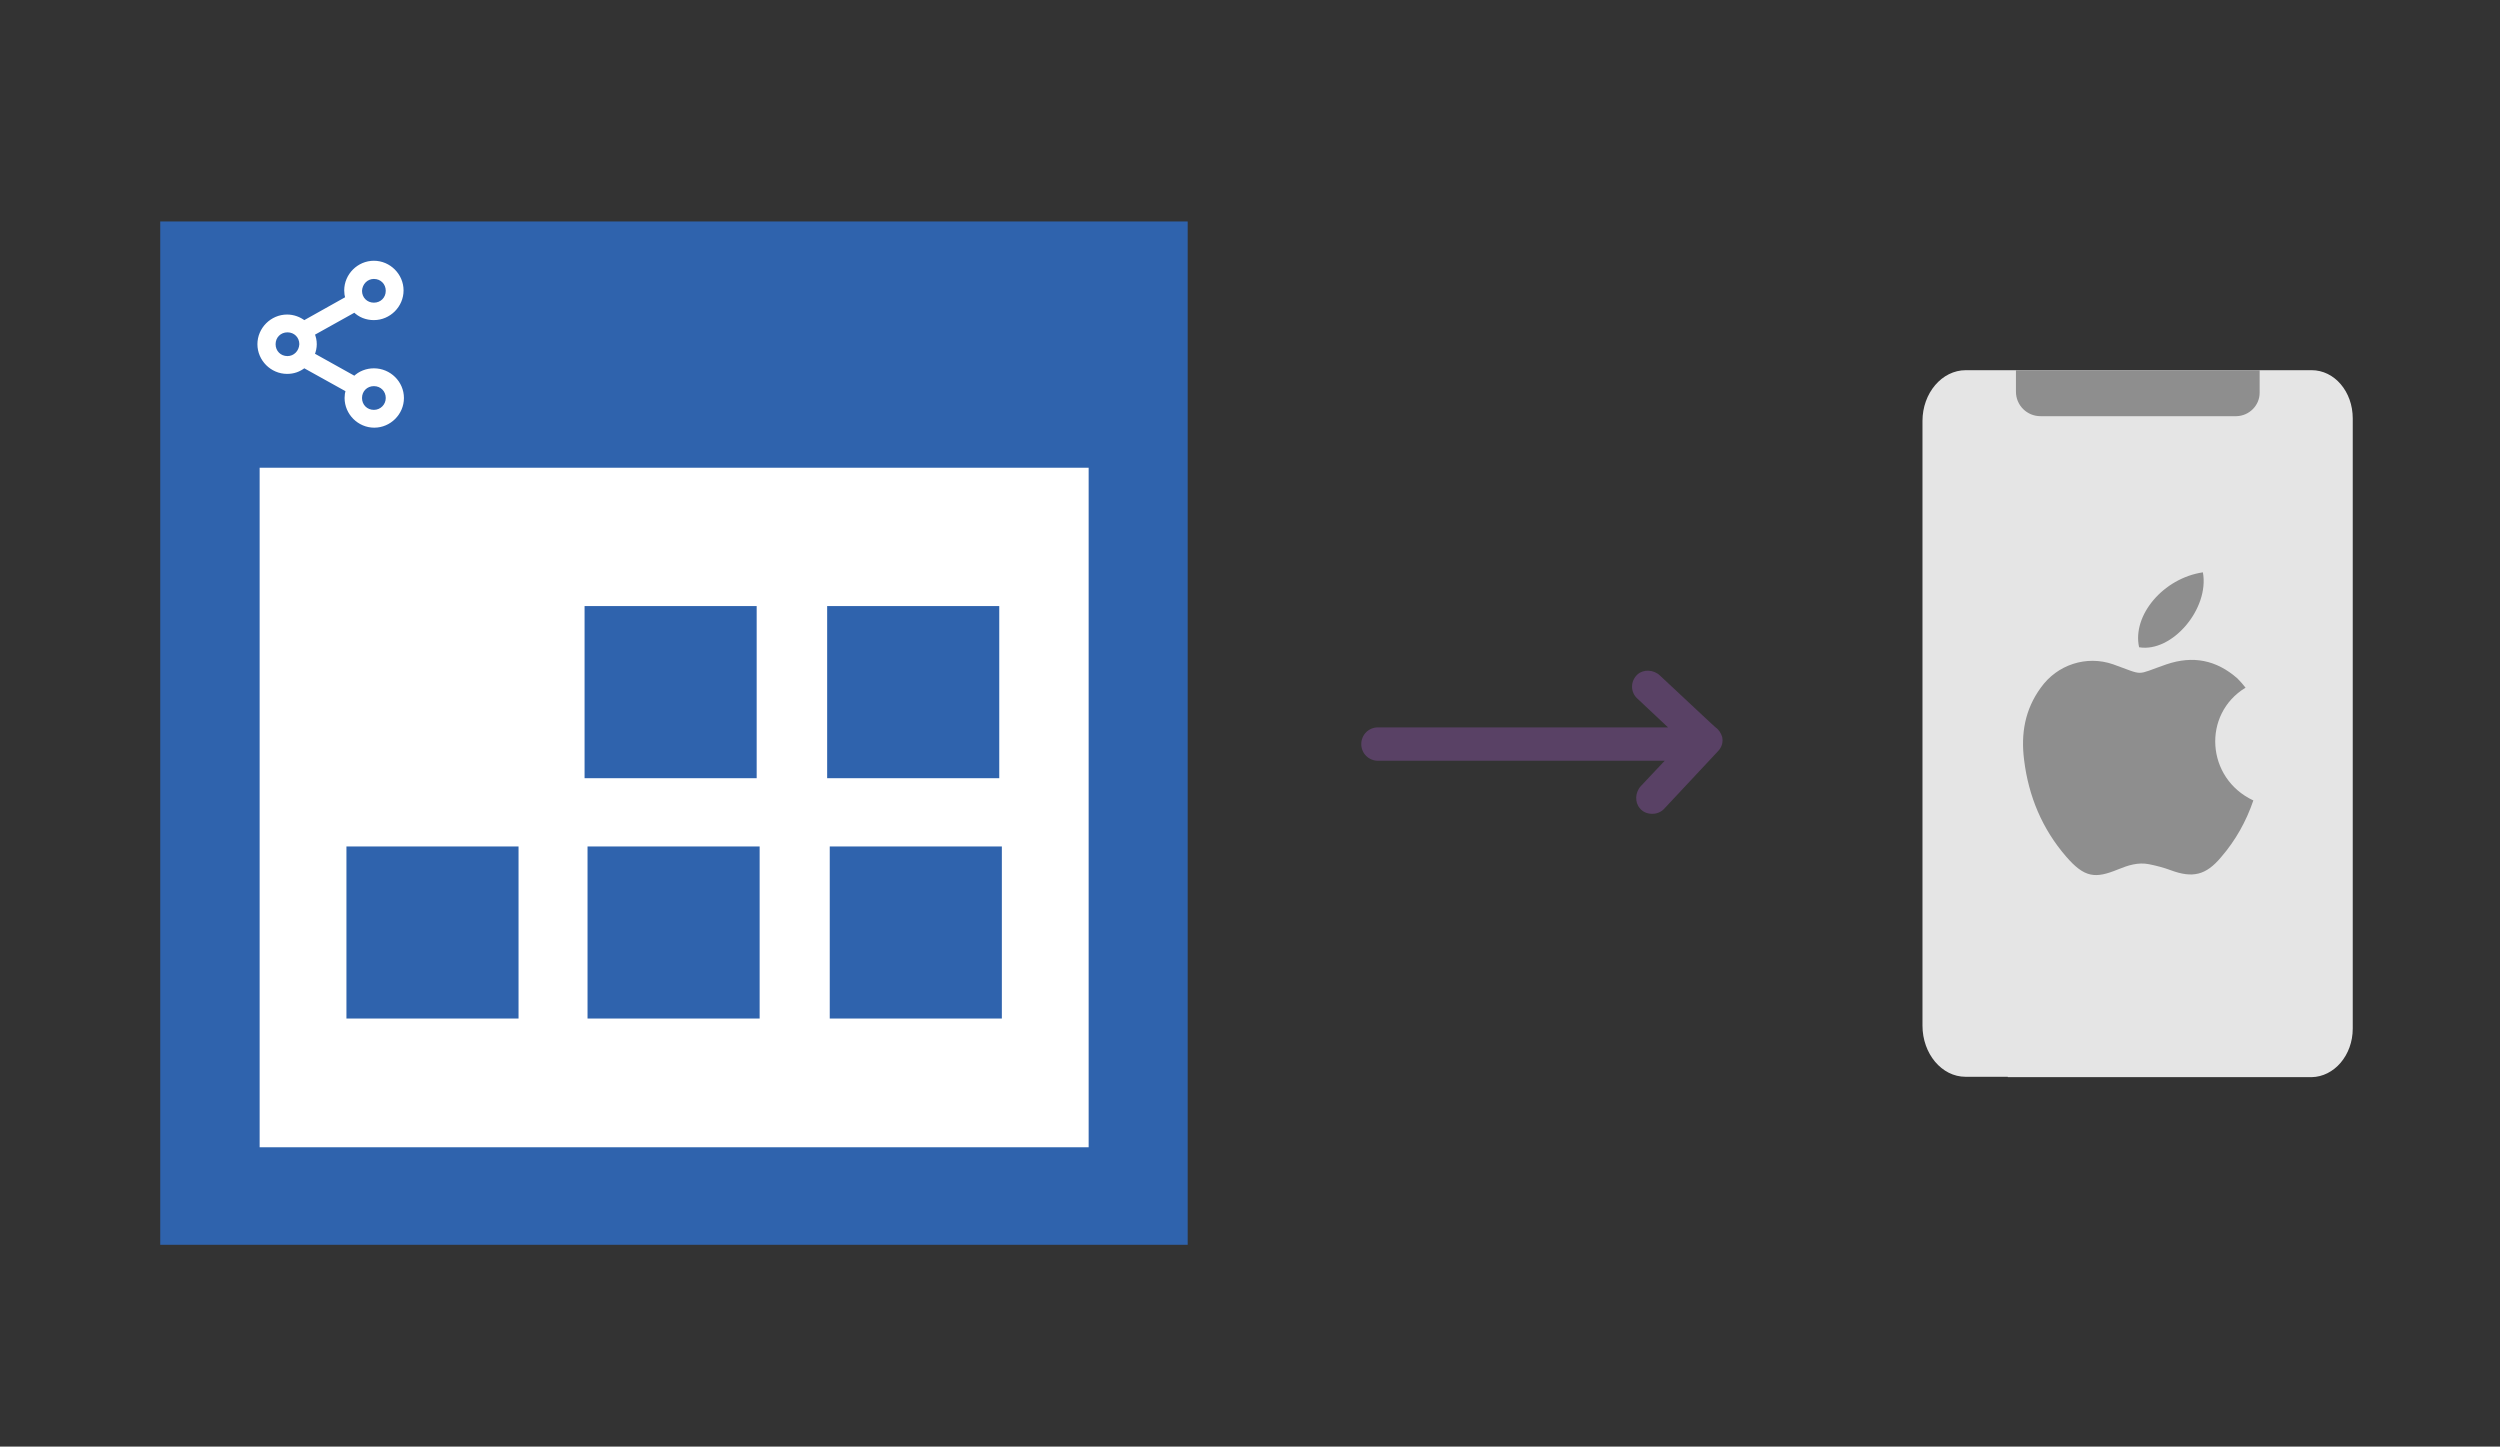 <?xml version="1.0" encoding="utf-8"?>
<!-- Generator: Adobe Illustrator 23.0.6, SVG Export Plug-In . SVG Version: 6.00 Build 0)  -->
<svg version="1.1" id="Layer_1" xmlns="http://www.w3.org/2000/svg" xmlns:xlink="http://www.w3.org/1999/xlink" x="0px" y="0px"
	 viewBox="0 0 674 390" style="enable-background:new 0 0 674 390;" xml:space="preserve">
<rect x="0" y="0" width="674" height="390" fill="#333333" stroke="none"/>
<style type="text/css">
	.st0{fill:#FFFFFF;}
	.st1{fill:#2F63AD;}
	.st2{fill:#FFFFFF;stroke:#FFFFFF;stroke-miterlimit:10;}
	.st3{fill:#594165;}
	.st4{fill:#E5E5E5;}
	.st5{fill-rule:evenodd;clip-rule:evenodd;fill:#8E8E8E;}
	.st6{fill:#8E8E8E;}
</style>
<g>
	<g>
		<rect x="66.3" y="121.3" class="st0" width="234.2" height="192.1"/>
		<g>
			<path class="st1" d="M157.6,163.4H204v46.4h-46.4V163.4z M223,163.4h46.4v46.4H223V163.4z M93.4,228.2h46.4v46.4H93.4V228.2z
				 M158.4,228.2h46.4v46.4h-46.4V228.2z M223.7,228.2h46.4v46.4h-46.4L223.7,228.2L223.7,228.2z"/>
		</g>
		<g>
			<g>
				<g>
					<g>
						<g>
							<path class="st1" d="M43.2,59.7c92.4,0,184.6,0,277,0c0,92,0,183.7,0,275.9c-92,0-184.4,0-277,0
								C43.2,244,43.2,151.9,43.2,59.7z M293.5,309.3c0-61.4,0-122.5,0-183.2c-74.9,0-149.4,0-223.5,0c0,61.4,0,122.3,0,183.2
								C144.7,309.3,219,309.3,293.5,309.3z"/>
						</g>
					</g>
				</g>
				<path class="st2" d="M100.8,99.8c-1.9,0-3.8,0.7-5.2,2.1l-11.3-6.3c0.4-0.9,0.6-1.9,0.6-2.8c0-1-0.2-1.9-0.6-2.8l11.3-6.3
					c1.4,1.4,3.2,2.1,5.2,2.1c4.1,0,7.5-3.4,7.5-7.5s-3.4-7.5-7.5-7.5s-7.5,3.4-7.5,7.5c0,0.7,0.1,1.4,0.3,2.1L82,86.9
					c-1.3-1-2.9-1.6-4.6-1.6c-4.1,0-7.5,3.4-7.5,7.5s3.4,7.5,7.5,7.5c1.7,0,3.2-0.5,4.6-1.6l11.7,6.5c-0.2,0.7-0.3,1.4-0.3,2.1
					c0,4.1,3.4,7.5,7.5,7.5s7.5-3.4,7.5-7.5S105,99.8,100.8,99.8z M100.8,74.7c2.1,0,3.7,1.6,3.7,3.7s-1.6,3.7-3.7,3.7
					s-3.7-1.6-3.7-3.7C97.2,76.3,98.8,74.7,100.8,74.7z M77.5,96.5c-2.1,0-3.7-1.6-3.7-3.7s1.6-3.7,3.7-3.7s3.7,1.6,3.7,3.7
					C81.1,94.9,79.5,96.5,77.5,96.5z M100.8,111c-2.1,0-3.7-1.6-3.7-3.7s1.6-3.7,3.7-3.7s3.7,1.6,3.7,3.7
					C104.5,109.3,102.9,111,100.8,111z"/>
			</g>
		</g>
	</g>
	<path class="st3" d="M462.4,196l-1.1-1l0,0l-13.8-12.9c-1.7-1.6-4.4-1.7-6-0.3c-0.9,0.8-1.5,2-1.5,3.3c0,1.2,0.5,2.4,1.4,3.2
		l8.3,7.8h-78.2c-2.5,0-4.5,2-4.5,4.5s2,4.5,4.5,4.5h77.3l-6.4,6.8c-1.6,1.7-1.7,4.4-0.3,6c0.8,1,2,1.5,3.3,1.5h0.1
		c1.2,0,2.4-0.5,3.2-1.4l14.4-15.4c1.1-1.1,1.5-2.5,1.2-3.9C464,197.6,463.3,196.6,462.4,196z"/>
	<g>
		<path class="st4" d="M634.3,277.3V112.8c0-7.2-4.9-13-11.1-13h-0.1H530c-6.5,0-11.7,6.2-11.7,13.7l0,0v163
			c0,7.6,5.2,13.8,11.6,13.8l0,0h11.4v0.1h81.9C629.3,290.3,634.3,284.5,634.3,277.3L634.3,277.3z"/>
		<path class="st5" d="M605.4,185.4c-0.7-0.9-1.4-1.7-2.2-2.5c-5.7-5-12-6.2-19.1-3.8c-8.7,3-5.7,3.1-14.4,0
			c-7.2-2.5-15.1,0.1-19.5,6.3c-4.3,5.9-5.4,12.4-4.5,19.5c1.2,9.8,4.9,18.6,11.3,26c5,5.8,7.9,6,14,3.5c2.7-1.1,5.4-2,8.4-1.4
			c2,0.4,3.9,0.9,5.8,1.6c5.9,2.2,9.5,1.4,13.6-3.5c3.9-4.5,6.8-9.7,8.7-15.3C594.7,209.8,593.7,192.5,605.4,185.4z"/>
		<path class="st5" d="M593.9,154.3c-10.7,1.6-19.1,11.6-17.2,20.2C585.6,176,595.7,164.1,593.9,154.3z"/>
		<path class="st6" d="M609.2,105.9v-6.1h-65.7v5.8c0,3.7,3,6.6,6.6,6.6l0,0h6.5l0,0H603C606.4,112.1,609.2,109.3,609.2,105.9
			L609.2,105.9z"/>
	</g>
</g>
</svg>
